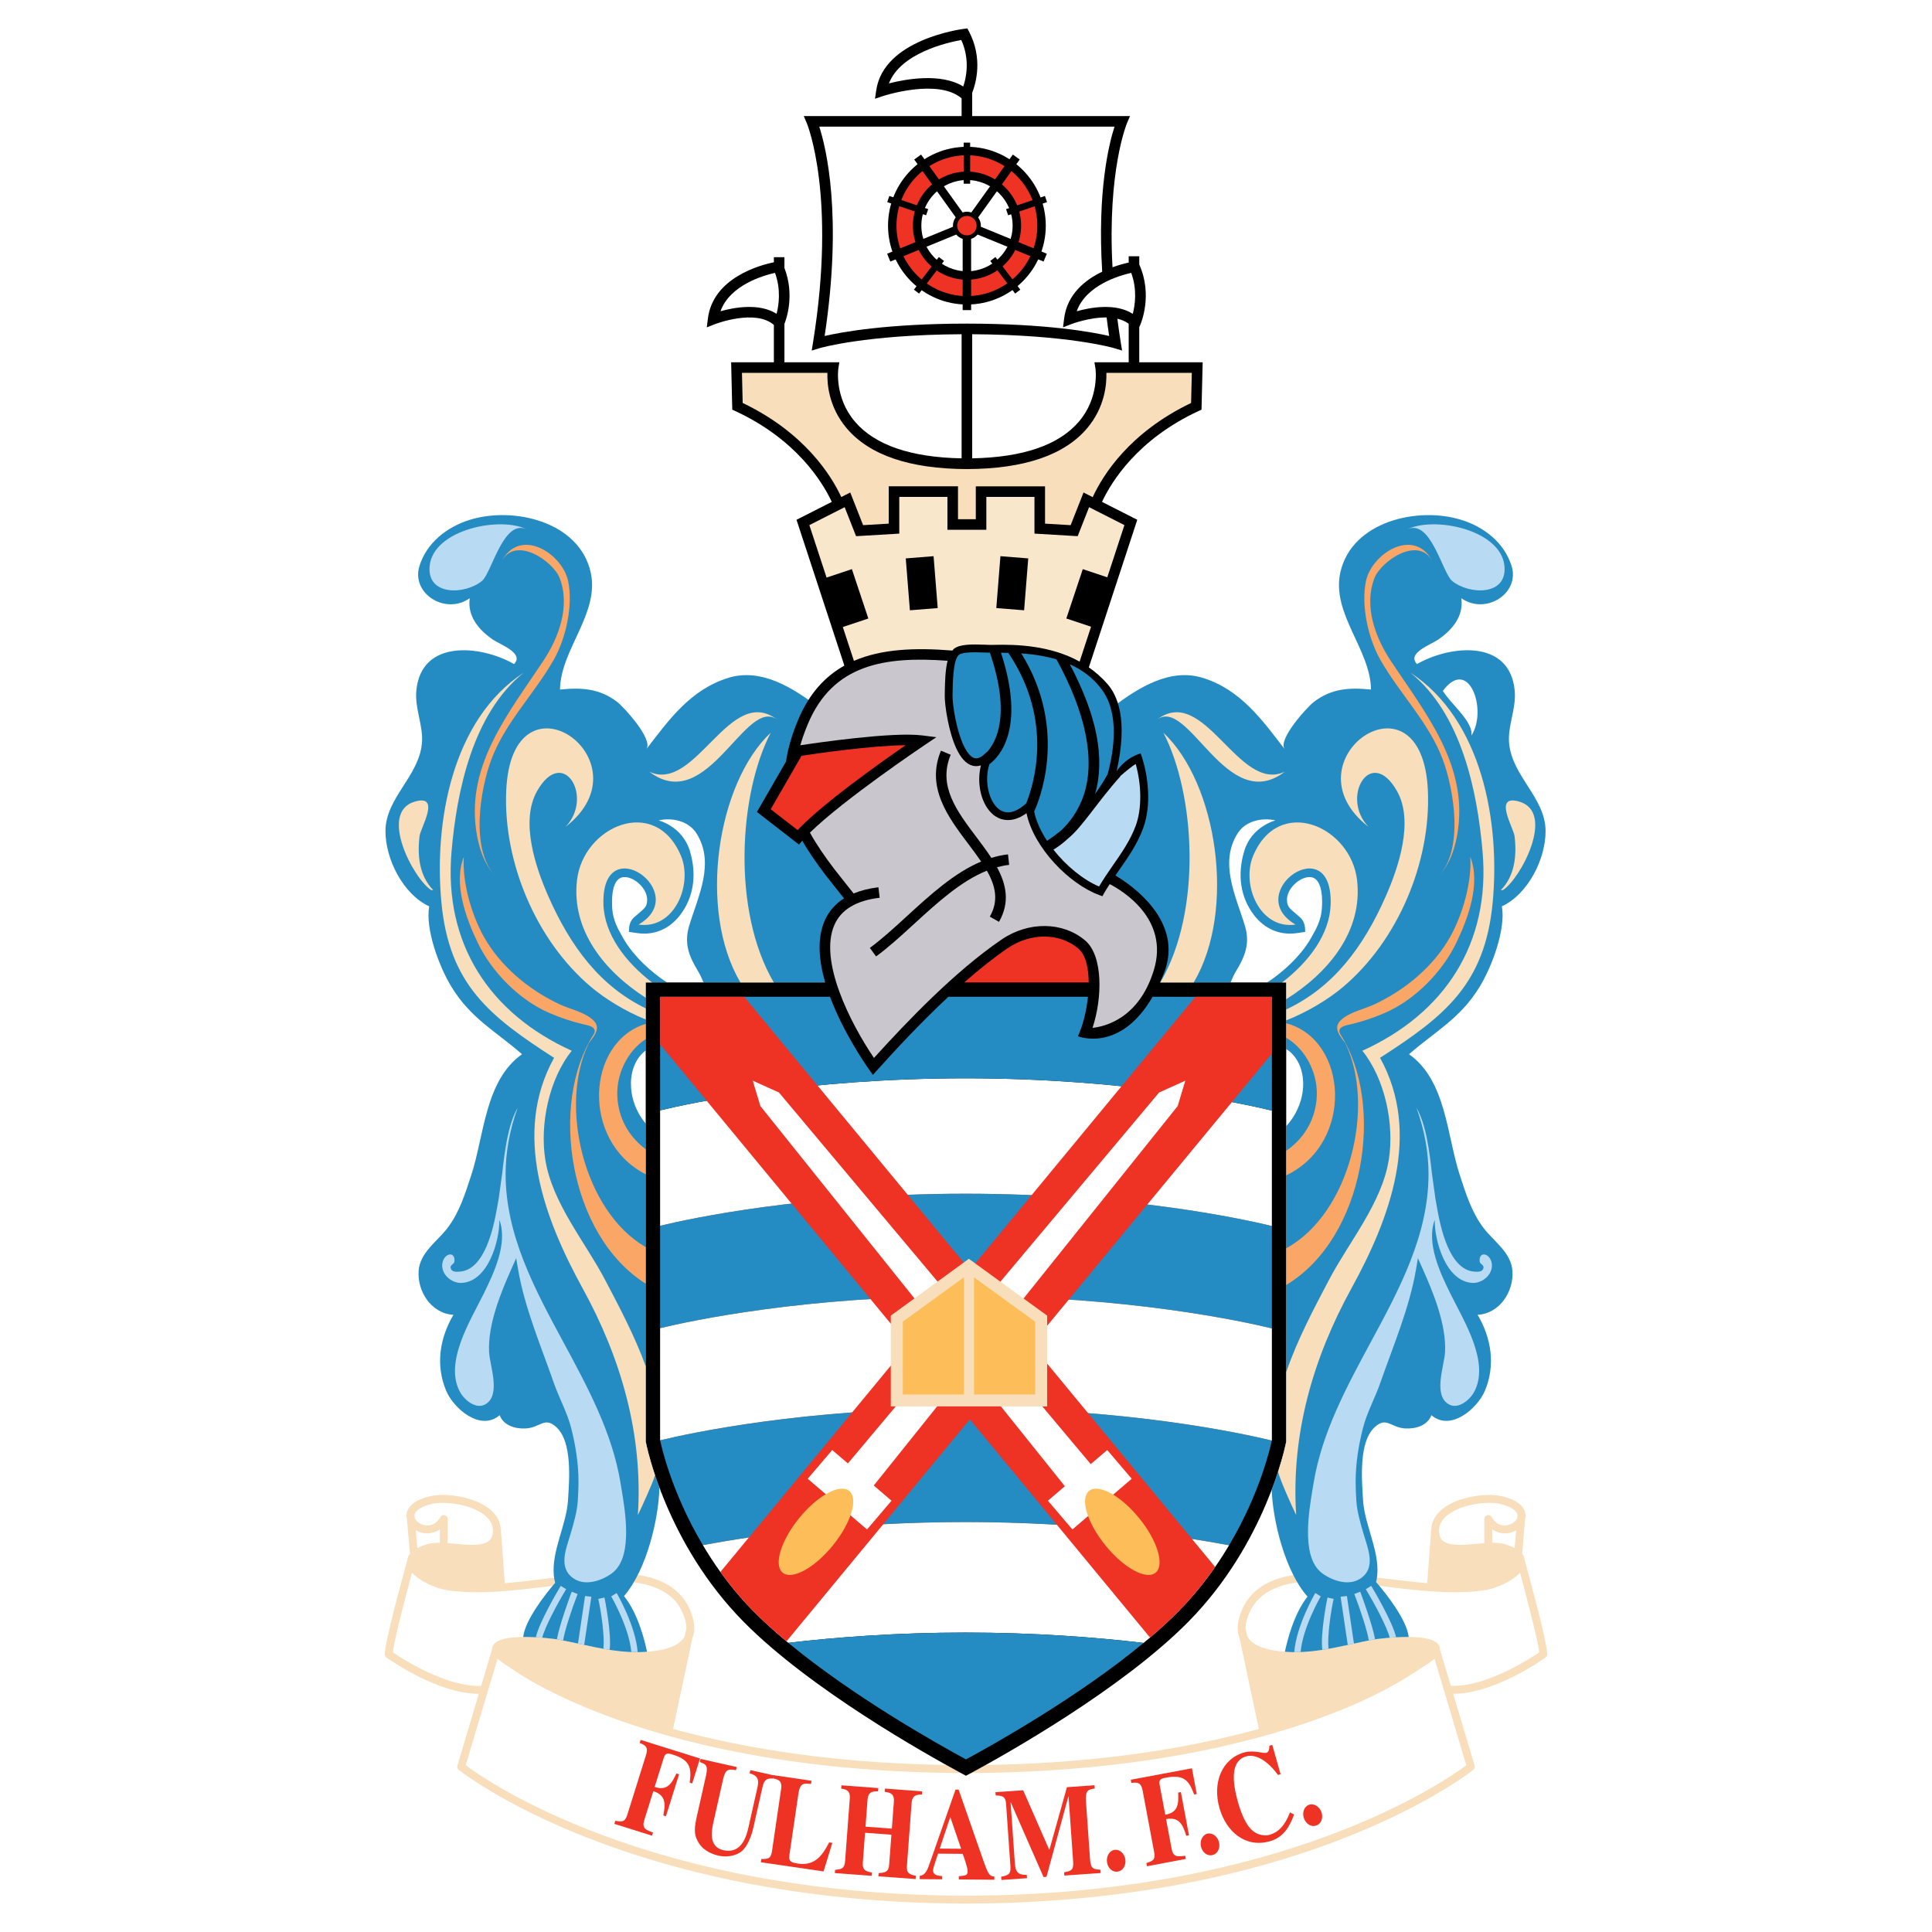 <?xml version="1.0" encoding="utf-8"?>
<!-- Generator: Adobe Illustrator 13.0.0, SVG Export Plug-In . SVG Version: 6.00 Build 14948)  -->
<!DOCTYPE svg PUBLIC "-//W3C//DTD SVG 1.0//EN" "http://www.w3.org/TR/2001/REC-SVG-20010904/DTD/svg10.dtd">
<svg version="1.0" id="Layer_1" xmlns="http://www.w3.org/2000/svg" xmlns:xlink="http://www.w3.org/1999/xlink" x="0px" y="0px"
	 width="192.756px" height="192.756px" viewBox="0 0 192.756 192.756" enable-background="new 0 0 192.756 192.756"
	 xml:space="preserve">
<g>
	<polygon fill-rule="evenodd" clip-rule="evenodd" fill="#FFFFFF" points="0,0 192.756,0 192.756,192.756 0,192.756 0,0 	"/>
	<path fill-rule="evenodd" clip-rule="evenodd" fill="#F8DEBA" d="M154.366,165.047c0-1.221-1.889-8.082-2.251-9.396
		c-0.022-0.225-0.108-0.436-0.252-0.629l0.295-3.463c0.032-0.115,0.05-0.229,0.047-0.344c-0.005-0.52-0.328-1.463-2.378-1.938
		c-1.564-0.365-4.363,0.059-5.881,1.25c-0.735,0.582-1.13,1.309-1.148,2.104h-0.007l-0.395,5.32c-1.359-0.107-2.717-0.27-4.06-0.439
		c-2.189-0.268-4.452-0.545-6.644-0.553c-4.171-0.021-6.717,1.18-7.782,3.662c-0.479,1.123-0.555,2.084-0.228,2.854l1.914,9.025
		c-7.109,1.959-16.75,3.588-29.21,3.611c-12.477-0.023-22.118-1.652-29.231-3.611l1.914-9.025c0.332-0.77,0.251-1.73-0.224-2.854
		c-1.068-2.482-3.609-3.684-7.779-3.662c-2.196,0.008-4.458,0.285-6.651,0.553c-1.338,0.17-2.696,0.332-4.055,0.439l-0.389-5.32
		h-0.008c-0.022-0.795-0.418-1.521-1.15-2.104c-1.526-1.191-4.324-1.615-5.885-1.25c-2.046,0.475-2.367,1.418-2.374,1.938
		c-0.001,0.115,0.016,0.23,0.045,0.346l0.303,3.461c-0.154,0.193-0.236,0.404-0.262,0.633c-0.366,1.316-2.251,8.172-2.251,9.393
		c0,0.127,0.061,0.246,0.165,0.318c0.215,0.156,5.128,3.646,9.218,3.623l-2.134,7.166c-0.048,0.152,0.004,0.314,0.128,0.416
		c0.161,0.133,16.645,13.283,50.622,13.352c32.44-0.062,48.836-11.984,50.598-13.344c0.132-0.1,0.18-0.268,0.137-0.424l-2.141-7.166
		c4.096,0.025,9.011-3.467,9.226-3.623C154.309,165.293,154.366,165.174,154.366,165.047L154.366,165.047z"/>
	<path fill-rule="evenodd" clip-rule="evenodd" fill="#FFFFFF" d="M147.385,154.023c-1.327,0.123-2.82,0.258-3.46-0.324
		c-0.241-0.221-0.357-0.551-0.352-1.012c0.004-0.578,0.296-1.096,0.86-1.539c1.393-1.1,4.02-1.391,5.214-1.109
		c1.057,0.25,1.701,0.666,1.765,1.125h-0.004l-0.026,0.264c-0.106,0.312-0.452,0.613-0.881,0.725
		c-0.324,0.088-1.13,0.182-1.676-0.793c-0.082-0.154-0.264-0.232-0.441-0.188c-0.175,0.047-0.295,0.195-0.295,0.377v2.416
		C147.861,153.982,147.626,154.002,147.385,154.023L147.385,154.023z"/>
	<path fill-rule="evenodd" clip-rule="evenodd" fill="#FFFFFF" d="M148.876,153.926v-1.348c0.59,0.426,1.279,0.482,1.828,0.334
		c0.204-0.053,0.398-0.137,0.568-0.244l-0.154,1.785c-0.307-0.158-0.669-0.303-1.117-0.422
		C149.678,153.945,149.294,153.92,148.876,153.926L148.876,153.926z"/>
	<path fill-rule="evenodd" clip-rule="evenodd" fill="#F8DEBA" d="M124.739,164.664c0.817,0.525,2.021,0.834,3.661,0.934
		c2.322,0.135,4.541-0.346,6.681-0.812c0.71-0.156,1.439-0.314,2.176-0.449c1.72-0.322,5.336-0.338,5.605,0.182l-0.03,0.01
		l0.02,0.055c-0.059,0.133-0.313,0.473-1.312,1.068c-0.02,0.008-0.034,0.021-0.045,0.031c-0.079,0.057-4.812,3.658-15.136,6.607
		L124.739,164.664L124.739,164.664z"/>
	<path fill-rule="evenodd" clip-rule="evenodd" fill="#FFFFFF" d="M42.757,154.031c-0.446,0.119-0.815,0.264-1.12,0.422
		l-0.156-1.785c0.177,0.105,0.368,0.191,0.568,0.244c0.558,0.148,1.24,0.092,1.834-0.334v1.348
		C43.463,153.92,43.081,153.945,42.757,154.031L42.757,154.031z"/>
	<path fill-rule="evenodd" clip-rule="evenodd" fill="#FFFFFF" d="M43.106,150.039c1.2-0.281,3.827,0.01,5.22,1.109
		c0.564,0.443,0.852,0.961,0.856,1.539c0.003,0.461-0.11,0.791-0.354,1.012c-0.628,0.582-2.133,0.447-3.458,0.324
		c-0.237-0.021-0.476-0.041-0.707-0.059v-2.416c0-0.182-0.12-0.33-0.293-0.377c-0.17-0.045-0.353,0.033-0.437,0.188
		c-0.55,0.975-1.355,0.881-1.679,0.793c-0.431-0.111-0.776-0.412-0.881-0.725l-0.022-0.264h-0.002
		C41.407,150.705,42.049,150.289,43.106,150.039L43.106,150.039z"/>
	<path fill-rule="evenodd" clip-rule="evenodd" fill="#FFFFFF" d="M46.465,176.121l3.177-10.639
		c0.322,0.305,0.745,0.582,1.157,0.828c0.414,0.316,14.128,10.527,45.589,10.586c16.584-0.033,28.08-2.9,34.806-5.303
		c5.92-2.105,8.719-3.941,10.754-5.275c0.413-0.246,0.849-0.527,1.173-0.836l3.173,10.637c-1.963,1.477-18.252,12.957-49.905,13.016
		C64.726,189.076,48.432,177.598,46.465,176.121L46.465,176.121z"/>
	<path fill-rule="evenodd" clip-rule="evenodd" fill="#EE3224" d="M63.918,173.59l5.922,1.854l-0.78,2.49l-0.25-0.078
		c0.173-1.359,0.136-2.229-1.661-2.791c-0.564-0.178-0.768-0.186-0.934,0.346l-0.901,2.875c1.288,0.432,1.72-0.4,2.176-1.346
		l0.262,0.082l-1.312,4.189l-0.261-0.082c0.203-1.053,0.319-2.01-0.997-2.422l-0.904,2.887c-0.256,0.82,0.154,0.975,0.873,1.24
		l-0.097,0.311l-3.76-1.178l0.097-0.309c0.619,0.111,0.954,0.176,1.195-0.594l1.878-5.998c0.256-0.818-0.164-0.977-0.643-1.168
		L63.918,173.59L63.918,173.59z"/>
	<path fill-rule="evenodd" clip-rule="evenodd" fill="#EE3224" d="M77.14,177.447c-0.61-0.031-0.887,0.053-1.076,0.889l-0.909,4.043
		c-0.168,0.746-0.571,1.842-1.148,2.309c-0.688,0.564-1.671,0.598-2.312,0.453c-0.471-0.105-1.457-0.408-1.989-1.287
		c-0.35-0.584-0.528-1.09-0.221-2.459l0.952-4.232c0.24-1.062-0.032-1.15-0.613-1.361l0.071-0.316l3.609,0.812l-0.072,0.316
		c-0.713-0.121-1.046-0.182-1.297,0.932l-0.952,4.232c-0.163,0.723-0.557,2.471,0.982,2.816c1.879,0.424,2.337-1.51,2.519-2.322
		l0.87-3.863c0.173-0.773,0.143-1.232-0.765-1.49l0.072-0.316l2.349,0.529L77.14,177.447L77.14,177.447z"/>
	<path fill-rule="evenodd" clip-rule="evenodd" fill="#EE3224" d="M82.169,186.713l-6.259-0.916l0.047-0.322
		c0.62-0.002,0.95,0.008,1.065-0.775l0.912-6.219c0.125-0.85-0.314-0.939-0.797-1.049l0.047-0.322l3.779,0.555l-0.047,0.32
		c-0.763-0.072-1.101-0.107-1.267,1.023l-0.889,6.064c-0.091,0.617,0.133,0.754,0.858,0.861c1.636,0.238,2.398-0.738,3.109-2.119
		l0.314,0.047L82.169,186.713L82.169,186.713z"/>
	<path fill-rule="evenodd" clip-rule="evenodd" fill="#EE3224" d="M91.349,187.475l-3.71-0.275l0.023-0.324
		c0.585-0.035,0.993-0.057,1.051-0.846l0.223-2.98l-2.631-0.195l-0.222,2.979c-0.06,0.791,0.341,0.871,0.914,0.992l-0.024,0.324
		l-3.679-0.275l0.025-0.324c0.584-0.047,0.938-0.086,0.996-0.85l0.469-6.268c0.062-0.842-0.406-0.902-0.86-0.988l0.024-0.324
		l3.679,0.275l-0.025,0.324c-0.483,0.002-0.987-0.01-1.05,0.846l-0.2,2.68l2.63,0.197l0.2-2.682
		c0.064-0.854-0.437-0.918-0.914-0.992l0.024-0.324l3.711,0.277l-0.024,0.324c-0.472,0.004-0.966,0.006-1.029,0.848l-0.467,6.27
		c-0.06,0.775,0.319,0.855,0.891,0.99L91.349,187.475L91.349,187.475z"/>
	<path fill-rule="evenodd" clip-rule="evenodd" fill="#EE3224" d="M93.756,184.434l1.054-3.148l1.081,3.164L93.756,184.434
		L93.756,184.434z M99.207,187.215c-0.525,0.023-0.696-0.42-1.178-1.814l-2.389-6.85l-0.307-0.002l-2.485,7.098
		c-0.335,0.971-0.493,1.412-1.083,1.512l-0.003,0.324l2.222,0.018l0.002-0.326c-0.372-0.027-0.896-0.07-0.893-0.564
		c0.001-0.207,0.181-0.738,0.495-1.672l2.462,0.02c0.15,0.416,0.494,1.381,0.49,1.73c-0.004,0.43-0.2,0.441-0.88,0.5l-0.002,0.324
		l3.547,0.029L99.207,187.215L99.207,187.215z"/>
	<path fill-rule="evenodd" clip-rule="evenodd" fill="#EE3224" d="M109.812,186.871l-3.624,0.254l-0.022-0.324
		c0.649-0.123,0.963-0.184,0.904-1.039l-0.459-6.529l-0.021,0.002l-2.181,8.016l-0.295,0.02l-3.266-7.438l-0.021,0.002l0.422,6.021
		c0.063,0.908,0.283,1.205,1.193,1.207l0.023,0.324l-2.556,0.178l-0.022-0.324c0.845-0.148,0.973-0.354,0.921-1.105l-0.431-6.152
		c-0.048-0.676-0.257-0.842-1.038-0.854l-0.021-0.322l2.763-0.193l2.612,5.961l1.756-6.268l2.751-0.193l0.022,0.324
		c-0.608,0.094-0.955,0.145-0.877,1.26l0.402,5.725c0.071,1.037,0.314,1.059,1.043,1.125L109.812,186.871L109.812,186.871z"/>
	<path fill-rule="evenodd" clip-rule="evenodd" fill="#EE3224" d="M111.214,184.559c0.511-0.066,0.987,0.383,1.063,0.977
		c0.08,0.617-0.273,1.135-0.784,1.199c-0.521,0.066-0.973-0.359-1.05-0.965C110.368,185.189,110.693,184.625,111.214,184.559
		L111.214,184.559z"/>
	<path fill-rule="evenodd" clip-rule="evenodd" fill="#EE3224" d="M112.819,177.566l6.101-1.143l0.48,2.566l-0.259,0.047
		c-0.485-1.283-0.926-2.033-2.776-1.686c-0.581,0.107-0.765,0.195-0.663,0.744l0.555,2.963c1.339-0.225,1.33-1.162,1.29-2.211
		l0.27-0.051l0.807,4.314l-0.269,0.051c-0.314-1.025-0.661-1.924-2.017-1.67l0.557,2.975c0.158,0.842,0.593,0.787,1.354,0.684
		l0.06,0.318l-3.874,0.727l-0.061-0.318c0.601-0.193,0.926-0.293,0.778-1.086l-1.157-6.176c-0.157-0.844-0.604-0.787-1.116-0.73
		L112.819,177.566L112.819,177.566z"/>
	<path fill-rule="evenodd" clip-rule="evenodd" fill="#EE3224" d="M120.477,182.943c0.502-0.111,1.018,0.293,1.148,0.875
		c0.136,0.609-0.169,1.156-0.671,1.268c-0.513,0.115-1.001-0.268-1.135-0.865C119.692,183.652,119.964,183.059,120.477,182.943
		L120.477,182.943z"/>
	<path fill-rule="evenodd" clip-rule="evenodd" fill="#EE3224" d="M129.111,181.045c-0.475,1.256-1.073,2.275-2.421,2.658
		c-2.454,0.695-4.361-0.977-5.024-3.314c-0.72-2.535,0.244-4.914,2.456-5.543c0.947-0.268,1.932,0.115,2.206,0.037
		c0.283-0.08,0.306-0.369,0.321-0.713l0.284-0.08l0.83,2.924l-0.264,0.074c-0.678-0.982-1.977-2.193-3.178-1.852
		c-1.537,0.436-1.405,2.463-0.807,4.574c0.213,0.75,0.616,1.932,1.233,2.621c0.695,0.773,1.581,0.725,1.908,0.633
		c0.821-0.234,1.506-0.832,2.049-2.242L129.111,181.045L129.111,181.045z"/>
	<path fill-rule="evenodd" clip-rule="evenodd" fill="#EE3224" d="M130.596,180.064c0.484-0.17,1.046,0.168,1.244,0.732
		c0.207,0.588-0.03,1.168-0.516,1.338c-0.496,0.174-1.027-0.148-1.229-0.723C129.9,180.861,130.1,180.24,130.596,180.064
		L130.596,180.064z"/>
	<path fill-rule="evenodd" clip-rule="evenodd" fill="#FFFFFF" d="M143.656,164.549c0.001-0.1-0.012-0.197-0.047-0.297
		c-0.586-1.559-6.438-0.699-6.501-0.688c-0.739,0.137-1.482,0.299-2.196,0.455c-2.188,0.473-4.244,0.926-6.467,0.791
		c-2.096-0.121-3.416-0.602-3.925-1.426c-0.031-0.055-0.062-0.113-0.09-0.174l-0.117-0.566l-0.029,0.008
		c-0.048-0.484,0.067-1.061,0.351-1.721c0.925-2.166,3.233-3.207,7.056-3.191c2.139,0.01,4.384,0.291,6.551,0.555
		c3.193,0.391,6.487,0.791,9.664,0.398c1.236-0.158,2.919-0.861,3.741-1.795c0.694,2.561,1.796,6.758,1.923,7.953
		c-0.908,0.621-5.344,3.506-8.822,3.346L143.656,164.549L143.656,164.549z"/>
	<path fill-rule="evenodd" clip-rule="evenodd" fill="#F8DEBA" d="M44.945,157.916c-1.597-0.201-3.479-1.312-3.535-2.09
		c-0.002-0.012,0.002-0.023,0.002-0.033c0.013-0.023,0.02-0.051,0.024-0.074l-0.009-0.002c0.072-0.35,0.616-0.68,1.53-0.93
		c0.55-0.145,1.418-0.064,2.343,0.021c1.531,0.139,3.111,0.273,4.005-0.494l0.273,3.691
		C48.017,158.098,46.46,158.098,44.945,157.916L44.945,157.916z"/>
	<path fill-rule="evenodd" clip-rule="evenodd" fill="#F8DEBA" d="M51.264,165.682c-0.013-0.01-0.028-0.023-0.042-0.031
		c-1.006-0.596-1.253-0.936-1.315-1.068l0.019-0.055l-0.032-0.01c0.275-0.52,3.887-0.504,5.608-0.182
		c0.731,0.135,1.467,0.293,2.178,0.449c2.14,0.467,4.349,0.947,6.678,0.812c1.636-0.1,2.841-0.408,3.659-0.934l-1.62,7.625
		C56.077,169.34,51.347,165.738,51.264,165.682L51.264,165.682z"/>
	<path fill-rule="evenodd" clip-rule="evenodd" fill="#F8DEBA" d="M147.809,157.916c-1.514,0.182-3.067,0.182-4.632,0.09l0.27-3.691
		c0.901,0.768,2.481,0.633,4.011,0.494c0.921-0.086,1.793-0.166,2.345-0.021c0.907,0.248,1.451,0.578,1.53,0.93l-0.01,0.002
		c0.006,0.023,0.014,0.055,0.02,0.074c0,0.012,0.005,0.021,0.003,0.033C151.292,156.604,149.406,157.715,147.809,157.916
		L147.809,157.916z"/>
	<path fill-rule="evenodd" clip-rule="evenodd" fill="#FFFFFF" d="M39.191,164.852c0.126-1.195,1.222-5.393,1.921-7.953
		c0.816,0.934,2.501,1.637,3.736,1.795c3.176,0.393,6.477-0.008,9.664-0.398c2.173-0.264,4.413-0.545,6.557-0.555
		c3.818-0.016,6.125,1.025,7.052,3.191c0.284,0.66,0.398,1.236,0.353,1.721l-0.028-0.008l-0.124,0.566
		c-0.024,0.061-0.052,0.119-0.085,0.174c-0.508,0.824-1.833,1.305-3.922,1.426c-2.22,0.135-4.287-0.318-6.47-0.791
		c-0.713-0.156-1.452-0.318-2.198-0.455c-0.057-0.012-5.907-0.871-6.492,0.688c-0.041,0.1-0.062,0.197-0.06,0.295l-1.083,3.65
		C44.536,168.355,40.097,165.473,39.191,164.852L39.191,164.852z"/>
	<path fill-rule="evenodd" clip-rule="evenodd" fill="#248CC2" d="M154.202,82.867c-0.035-3.282-3.336-5.405-3.638-8.723
		c-0.158-1.716,0.723-3.423,0.56-5.224c-0.471-5.205-6.47-4.546-9.75-2.667c-1.058-1.095,1.4-1.942,2.139-2.456
		c1.337-0.93,2.544-2.292,2.28-4.114c2.441,1.715,5.874-0.479,5.019-3.212c-0.732-2.338-2.743-3.897-5.02-4.605
		c-4.362-1.358-10.908,0.161-12.059,5.215c-0.936,4.12,3.013,7.718,3.052,11.716c-2.128-0.215-3.946-0.121-5.717,1.248
		c-0.649,0.502-3.625,3.747-2.893,4.703c-2.251-2.93-4.401-5.938-8.152-7.11c-3.298-1.031-6.456,0.989-8.974,2.881
		c0,0-13.153,0-14.719,0c-1.565,0-14.718,0-14.718,0c-2.517-1.893-5.674-3.913-8.973-2.881c-3.753,1.172-5.903,4.18-8.153,7.11
		c0.734-0.956-2.242-4.2-2.893-4.703c-1.771-1.369-3.588-1.463-5.718-1.248c0.042-3.998,3.989-7.596,3.054-11.716
		c-1.149-5.055-7.697-6.573-12.061-5.215c-2.276,0.708-4.286,2.268-5.019,4.605c-0.854,2.734,2.578,4.929,5.019,3.213
		c-0.264,1.822,0.944,3.184,2.281,4.114c0.738,0.513,3.196,1.361,2.138,2.456c-3.278-1.878-9.278-2.538-9.75,2.667
		c-0.162,1.802,0.717,3.509,0.561,5.225c-0.303,3.318-3.604,5.441-3.638,8.724c-0.029,2.789,1.737,6.345,4.363,7.555
		c-0.402,2.218,0.948,5.965,2.244,8.072c1.937,3.145,4.388,4.385,7.019,6.684c-3.707,2.604-3.773,8.131-5.07,12.072
		c-0.595,1.811-1.186,3.74-2.399,5.305c-1.037,1.338-2.712,2.406-2.849,4.232c-0.153,2.043,1.261,4.27,3.473,4.387
		c-1.382,2.336-1.792,5.041-0.729,7.572c0.735,1.754,3.397,4.104,5.339,2.447c0.397,1.039,1.568,1.373,2.583,1.322
		c1.47-0.072,1.868-1.199,3.037-0.164c1.673,1.482,1.318,5.35,1.201,7.311c-0.146,2.469-1.662,5.076-1.413,7.543
		c0.025,0.24,0.072,0.477,0.13,0.713c-0.952,1.098-3,3.697-3.189,5.402c1.676-0.016,3.414,0.238,3.444,0.244
		c0.746,0.137,1.485,0.299,2.198,0.455c2.183,0.473,4.25,0.926,6.47,0.791c0.084-0.004,0.16-0.014,0.242-0.02
		c-0.201-0.98-0.879-3.811-2.295-5.551c2.287-2.641,3.473-7.812,3.53-10.826c-0.955-2.559-1.312-4.322-1.345-4.49l-0.021-0.109
		v-31.713c-2.029-2.445-1.903-5.873,0-7.297v-6.789h2.135c-0.227-0.137-0.452-0.287-0.672-0.449
		c-1.556-1.15-2.993-2.583-3.901-4.309c-0.887-1.505-0.902-2.391-0.921-3.061c-0.003-0.084-0.003-0.166-0.003-0.246
		c0-1.415,0.375-2.293,1.04-2.425c0.812-0.161,1.975,0.639,2.347,1.615c0.081,0.216,0.118,0.419,0.118,0.609
		c0,0.811-0.32,0.9-1.292,1.757c-0.478,0.42-0.528,0.975-0.525,1.469c0.454,0.065,0.838,0.12,0.838,0.12
		c1.668,0.24,3.178-0.392,4.252-1.781c1.346-1.736,1.723-4.001,0.982-6.438c-0.744-2.438-3.108-3.025-3.108-3.025
		c1.289-0.303,2.961,0.018,3.769,1.285c1.879,2.956,0.169,6.279-0.722,9.228c-0.527,1.746-0.028,3.036,0.891,4.537
		c0.206,0.336,0.375,0.721,0.537,1.115h52.588c0.163-0.395,0.331-0.779,0.537-1.115c0.92-1.501,1.418-2.792,0.893-4.537
		c-0.893-2.948-2.602-6.271-0.722-9.228c0.805-1.267,2.479-1.587,3.769-1.285c0,0-2.366,0.587-3.106,3.025
		c-0.741,2.437-0.367,4.702,0.979,6.438c1.074,1.389,2.585,2.021,4.256,1.781c0,0,0.383-0.055,0.837-0.12
		c0.003-0.494-0.049-1.048-0.526-1.469c-0.972-0.856-1.291-0.946-1.291-1.757c0-0.19,0.035-0.393,0.12-0.609
		c0.369-0.977,1.532-1.776,2.346-1.615c0.665,0.132,1.04,1.011,1.04,2.425c0,0.081-0.001,0.163-0.005,0.246
		c-0.02,0.669-0.033,1.556-0.921,3.061c-0.907,1.727-2.347,3.159-3.902,4.309c-0.221,0.162-0.444,0.312-0.672,0.449h1.922v6.648
		c2.171,1.365,2.329,5.145,0,7.684v31.467l-0.021,0.109c-0.033,0.174-0.412,2.037-1.432,4.717c0.112,3.064,1.314,8.094,3.574,10.652
		c-1.387,1.744-2.056,4.527-2.255,5.498c0.08,0.006,0.157,0.016,0.241,0.02c2.222,0.135,4.286-0.318,6.471-0.791
		c0.713-0.156,1.452-0.318,2.198-0.455c0.03-0.006,1.769-0.26,3.443-0.244c-0.192-1.732-2.309-4.395-3.238-5.461
		c-0.009-0.002-0.014,0-0.022-0.002c0.052-0.215,0.094-0.432,0.115-0.652c0.25-2.467-1.266-5.074-1.413-7.543
		c-0.116-1.961-0.471-5.828,1.2-7.311c1.169-1.035,1.567,0.092,3.038,0.164c1.015,0.051,2.187-0.283,2.584-1.322
		c1.941,1.656,4.604-0.695,5.34-2.445c1.062-2.533,0.651-5.238-0.731-7.574c2.214-0.117,3.627-2.344,3.474-4.387
		c-0.137-1.826-1.812-2.895-2.848-4.232c-1.213-1.564-1.806-3.494-2.399-5.305c-1.298-3.941-1.363-9.469-5.07-12.072
		c2.63-2.299,5.083-3.539,7.018-6.684c1.297-2.106,2.648-5.854,2.245-8.072C152.465,89.212,154.232,85.656,154.202,82.867
		L154.202,82.867z"/>
	<path fill-rule="evenodd" clip-rule="evenodd" d="M115.733,98.016c0.134-0.293,0.265-0.596,0.393-0.92
		c2.044-5.166-3.222-8.787-4.838-9.748c0.126-0.185,0.253-0.373,0.38-0.555c0.898-1.288,1.827-2.62,2.392-4.184
		c0.841-2.322,0.484-5.169-0.129-7.06l-0.128-0.392l-0.384,0.148c-0.742,0.287-1.52,0.896-2.017,1.644
		c1.179-5.22,0.053-7.605-0.919-8.715c-0.571-0.652-1.195-1.193-1.85-1.649l4.691-14.295l0.142-0.43l-0.402-0.205l-3.118-1.583
		c0.943-2.013,3.549-6.242,9.631-9.062l0.297-0.138l0.009-0.328l0.094-3.858l0.013-0.54h-0.54h-5.786v-3.514l0.102-0.228
		c0.052-0.118,1.271-2.932-0.094-5.998l-0.008-0.016v-0.825h-1.054v0.632c-0.388,0.084-0.957,0.23-1.615,0.47
		c-0.524-9.577,1.41-14.298,1.434-14.355l0.311-0.732c0-0.001-0.796-0.001-0.796-0.001H96.996V9.263
		c0.378-0.973,1.076-3.448-0.311-6.103l-0.17-0.326l-0.363,0.047c-0.326,0.042-7.99,1.079-8.729,6.122l-0.125,0.848L88.11,9.58
		c0.055-0.018,5.481-1.791,7.83,0.233v1.766h-14.95h-0.799l0.314,0.735c0.03,0.069,2.965,7.225,0.614,21.828l-0.134,0.834
		l0.809-0.246c0.044-0.013,4.521-1.329,14.146-1.385v12.384c-5.058-0.094-8.65-1.319-10.648-3.667
		c-2.075-2.436-1.653-5.277-1.649-5.306l0.096-0.61c0-0.001-0.616-0.001-0.616-0.001h-4.86v-3.833c0.196-0.487,1.04-2.895,0-5.572
		v-1.082h-1.054v0.507c-1.363,0.28-6.071,1.536-6.582,5.615l-0.111,0.88l0.826-0.324c0.042-0.016,4.029-1.539,5.867,0.085v3.723
		h-3.723h-0.539l0.012,0.54l0.091,3.859l0.008,0.328l0.298,0.138c6.085,2.821,8.687,7.05,9.631,9.063l-3.116,1.583l-0.403,0.205
		l0.141,0.43l4.634,14.118c-1.935,1.084-3.508,2.789-4.604,5.392c-0.645,1.53-1.031,2.907-1.221,4.186l-2.668,4.622l-0.23,0.398
		l0.362,0.282l3.433,2.666l0.396,0.307l0.327-0.379c0.001-0.001,0.002-0.002,0.004-0.004c0.649,1.138,1.447,2.265,2.334,3.44
		c0.414,0.548,1.223,1.53,1.833,2.312c-0.866,0.549-1.51,1.282-1.918,2.201c-0.796,1.793-0.594,4.011,0.039,6.186H64.424v45.799
		l0.021,0.109c0.08,0.408,2.04,10.07,9.736,17.871c6.647,6.734,18.185,13.205,21.563,15.029l0.631,0.342l0.632-0.342
		c3.378-1.824,14.915-8.295,21.562-15.029c7.697-7.801,9.656-17.463,9.736-17.871l0.021-0.109V98.016H115.733L115.733,98.016z
		 M96.996,33.345c9.625,0.056,14.101,1.372,14.146,1.385l0.808,0.245l-0.135-0.833c-0.129-0.807-0.237-1.584-0.337-2.346
		c0.416,0.098,0.803,0.258,1.132,0.506v3.843h-2.798h-0.621l0.101,0.612c0.005,0.027,0.427,2.868-1.648,5.305
		c-1.999,2.346-5.589,3.571-10.647,3.666V33.345L96.996,33.345z"/>
	<path fill-rule="evenodd" clip-rule="evenodd" fill="#248CC2" d="M46.161,72.977v0.404c-1.635-2.528,0.264-7.951,2.853-4.447
		C48.157,70.287,46.46,71.564,46.161,72.977L46.161,72.977z M51.072,60.07c0-0.802,0.65-1.452,1.455-1.452
		c0.803,0,1.455,0.65,1.455,1.452s-0.651,1.452-1.455,1.452C51.722,61.522,51.072,60.872,51.072,60.07L51.072,60.07z M59.09,82.727
		c-0.871,0.812-1.756,1.958-2.139,3.101c-0.76,2.259,0.03,5.453,0.837,7.584c-2.679-2.994-5.648-10.191-3.455-14.064
		c0.598-1.055,1.152-1.406,1.474-1.382c2.158,0.161-0.57,6.215-1.014,7.044c0.959-1.786,5.25-5.512,7.369-3.57
		C61.52,80.852,59.515,82.333,59.09,82.727L59.09,82.727z M135.175,93.414c0.809-2.132,1.6-5.327,0.839-7.586
		c-0.384-1.143-1.267-2.289-2.139-3.101c-0.423-0.395-2.43-1.875-3.07-1.287c2.117-1.941,6.407,1.784,7.368,3.57
		c-0.445-0.829-3.173-6.883-1.013-7.044c0.319-0.023,0.873,0.327,1.474,1.382C140.825,83.221,137.857,90.418,135.175,93.414
		L135.175,93.414z M140.44,61.522c-0.803,0-1.456-0.65-1.456-1.452c0-0.801,0.653-1.452,1.456-1.452c0.804,0,1.454,0.65,1.454,1.452
		C141.895,60.872,141.244,61.522,140.44,61.522L140.44,61.522z"/>
	<path fill-rule="evenodd" clip-rule="evenodd" fill="#B9DAF3" d="M142.865,117.078c0,0,0.342,2.488,0.341,2.482l0.175,0.982
		c0.331,1.855,1.196,6.16,3.719,6.328c0.311,0.02,0.777,0.066,0.898-0.33c0.106-0.344-0.344-0.402-0.372-0.68
		c-0.102-1.061,1.016-0.848,1.2,0.145c0.202,1.094-0.904,2.051-1.935,1.992c-2.638-0.154-3.775-4.203-3.748-6.285
		c-0.868,2.332,0.555,5.314,1.574,7.379c1.296,2.631,3.997,6.879,2.331,9.83c-0.445,0.785-1.563,1.697-2.473,1.205
		c-1.64-0.887-0.473-3.871-0.402-5.229c0.137-2.727-1.155-5.898-2.245-8.332l-0.461-1.037l-0.191,1.119
		c-0.652,3.84-2.276,7.631-3.567,11.334c-0.532,1.529-1.336,2.951-1.732,4.516c-0.438,1.734-0.723,3.521-0.723,5.312
		c0,0.752,0.036,1.41,0.065,1.871c0.067,1.115,0.4,2.252,0.724,3.354c0.436,1.49,1.286,3.406-0.329,4.469
		c-1.142,0.748-2.722,0.232-3.756-0.506c-1.262-0.902-1.459-2.734-1.459-4.156c0-1.549,0.274-3.184,0.478-4.4l0.082-0.486
		c0.819-5.01,3.297-9.594,5.692-14.029c2.852-5.279,5.772-10.686,5.772-16.781c0-2.117-0.374-4.322-1.205-6.631
		C142.308,112.248,142.609,114.865,142.865,117.078L142.865,117.078z M50.103,117.078c0,0-0.345,2.488-0.344,2.482l-0.175,0.982
		c-0.33,1.855-1.196,6.162-3.719,6.328c-0.31,0.02-0.777,0.066-0.898-0.33c-0.104-0.344,0.345-0.402,0.371-0.68
		c0.104-1.061-1.014-0.848-1.197,0.145c-0.203,1.094,0.903,2.051,1.935,1.992c2.635-0.154,3.774-4.203,3.746-6.285
		c0.869,2.332-0.555,5.314-1.571,7.379c-1.296,2.631-4,6.879-2.331,9.83c0.445,0.785,1.561,1.697,2.472,1.205
		c1.639-0.887,0.471-3.871,0.404-5.229c-0.138-2.727,1.153-5.898,2.242-8.332l0.462-1.037l0.189,1.119
		c0.653,3.84,2.28,7.633,3.569,11.336c0.534,1.527,1.338,2.949,1.734,4.514c0.438,1.734,0.723,3.521,0.723,5.312
		c0,0.752-0.038,1.41-0.066,1.871c-0.065,1.115-0.399,2.252-0.723,3.354c-0.437,1.488-1.286,3.406,0.329,4.467
		c1.142,0.75,2.722,0.234,3.755-0.504c1.261-0.902,1.458-2.734,1.458-4.156c0-1.549-0.274-3.184-0.478-4.4l-0.08-0.486
		c-0.82-5.01-3.297-9.596-5.692-14.029c-2.853-5.279-5.773-10.686-5.773-16.781c0-2.117,0.373-4.322,1.205-6.631
		C50.658,112.248,50.356,114.865,50.103,117.078L50.103,117.078z"/>
	<path fill-rule="evenodd" clip-rule="evenodd" fill="#F8DEBA" d="M115.396,71.827c4.753-3.703,8.141,7.339,12.786,5.168
		C122.362,81.439,118.565,69.357,115.396,71.827L115.396,71.827z"/>
	<path fill-rule="evenodd" clip-rule="evenodd" fill="#F8DEBA" d="M77.57,71.827c-4.753-3.703-8.139,7.339-12.787,5.168
		C70.604,81.439,74.401,69.357,77.57,71.827L77.57,71.827z"/>
	<path fill-rule="evenodd" clip-rule="evenodd" fill="#B9DAF3" d="M150.101,56.48c0.278,3.015-3.559,2.851-5.221,1.483
		c-0.991-0.817-2.168-6.41-4.581-5.093C142.917,51.441,149.758,52.796,150.101,56.48L150.101,56.48z"/>
	<path fill-rule="evenodd" clip-rule="evenodd" fill="#B9DAF3" d="M42.866,56.48c-0.278,3.015,3.558,2.851,5.219,1.483
		c0.992-0.818,2.169-6.41,4.581-5.093C50.048,51.441,43.209,52.796,42.866,56.48L42.866,56.48z"/>
	<path fill-rule="evenodd" clip-rule="evenodd" fill="#F9A666" d="M138.776,65.961c3.432,5.169,7.573,10.221,6.699,16.762
		c-0.22,1.647-0.75,3.451-1.948,4.682c2.524-2.595,1.558-8.625,0.39-11.699c-1.393-3.66-4.289-6.515-6.201-9.881
		c-1.212-2.134-1.934-5.4-1.441-7.824c0.573-2.804,4.891-5.52,6.691-1.912c-1.372-2.75-5.188-0.104-5.839,1.592
		C136.052,60.494,137.221,63.617,138.776,65.961L138.776,65.961z"/>
	<path fill-rule="evenodd" clip-rule="evenodd" fill="#F9A666" d="M54.19,65.961c-3.432,5.169-7.573,10.221-6.7,16.762
		c0.22,1.647,0.751,3.451,1.946,4.682c-2.521-2.595-1.555-8.625-0.388-11.699c1.392-3.66,4.291-6.515,6.202-9.881
		c1.213-2.134,1.936-5.4,1.44-7.824c-0.572-2.804-4.89-5.52-6.688-1.912c1.369-2.75,5.188-0.104,5.838,1.592
		C56.917,60.494,55.746,63.617,54.19,65.961L54.19,65.961z"/>
	<path fill-rule="evenodd" clip-rule="evenodd" fill="#FFFFFF" d="M146.807,72.977c-0.3-1.413-1.996-2.69-2.855-4.043
		c2.591-3.504,4.487,1.918,2.855,4.447V72.977L146.807,72.977z"/>
	<path fill-rule="evenodd" clip-rule="evenodd" fill="#F8DEBA" d="M149.735,88.809c1.394-1.415,1.611-3.444,1.37-5.4
		c-0.099-0.808-2.168-4.196,0.459-3.438c3.686,1.062,0.117,7.757-1.626,8.838H149.735L149.735,88.809z"/>
	<path fill-rule="evenodd" clip-rule="evenodd" fill="#F8DEBA" d="M43.229,88.809c-1.392-1.415-1.607-3.444-1.369-5.399
		c0.098-0.809,2.168-4.197-0.46-3.439c-3.685,1.062-0.117,7.756,1.628,8.838H43.229L43.229,88.809z"/>
	<path fill-rule="evenodd" clip-rule="evenodd" fill="#248CC2" d="M126.895,132.535c0-3.133,0-6.66,0-10.215
		c-2.914-0.709-14.369-3.217-30.568-3.223c-16.014,0.006-27.395,2.459-30.468,3.199c0,3.553,0,7.08,0,10.215
		c3.073-0.74,14.454-3.191,30.468-3.199C112.525,129.32,123.98,131.828,126.895,132.535L126.895,132.535z"/>
	<path fill-rule="evenodd" clip-rule="evenodd" fill="#248CC2" d="M122.626,154.172c3.12-5.242,4.14-9.869,4.257-10.449
		c-2.93-0.711-14.376-3.213-30.556-3.221c-16.005,0.008-27.381,2.455-30.462,3.197c0.1,0.496,1.11,5.162,4.257,10.455
		c5.328-0.994,14.535-2.297,26.205-2.301C108.063,151.857,117.311,153.178,122.626,154.172L122.626,154.172z"/>
	<path fill-rule="evenodd" clip-rule="evenodd" fill="#FFFFFF" d="M114.096,163.914c0.215-0.178,0.433-0.355,0.644-0.533
		c1.001-0.854,1.951-1.721,2.812-2.594c1.424-1.443,2.64-2.951,3.682-4.447c0.507-0.729,0.968-1.453,1.394-2.168
		c-5.315-0.994-14.562-2.314-26.299-2.318c-11.669,0.004-20.876,1.307-26.205,2.301c0.524,0.883,1.102,1.781,1.751,2.682
		c0.962,1.334,2.063,2.668,3.33,3.953c0.987,1,2.096,1.992,3.264,2.969c0.058,0.049,0.12,0.098,0.179,0.146
		c4.862-0.57,10.846-1.02,17.681-1.023C103.202,162.885,109.219,163.34,114.096,163.914L114.096,163.914z"/>
	<path fill-rule="evenodd" clip-rule="evenodd" fill="#248CC2" d="M114.096,163.914c-4.877-0.574-10.894-1.029-17.769-1.033
		c-6.835,0.004-12.819,0.453-17.681,1.023c6.464,5.361,14.884,10.092,17.73,11.631C99.222,173.996,107.634,169.271,114.096,163.914
		L114.096,163.914z"/>
	<path fill-rule="evenodd" clip-rule="evenodd" fill="#FFFFFF" d="M126.883,143.723c0.004-0.014,0.009-0.041,0.012-0.049
		c0-0.072,0-4.801,0-11.139c-2.914-0.707-14.369-3.215-30.568-3.223c-16.014,0.008-27.395,2.459-30.468,3.199
		c0,6.35,0,11.088,0,11.162c0.001,0.004,0.003,0.02,0.006,0.025c3.081-0.742,14.457-3.189,30.462-3.197
		C112.507,140.51,123.953,143.012,126.883,143.723L126.883,143.723z"/>
	<path fill-rule="evenodd" clip-rule="evenodd" fill="#FFFFFF" d="M126.895,122.32c0-3.979,0-7.986,0-11.516
		c-2.914-0.709-14.369-3.215-30.568-3.223c-16.014,0.008-27.395,2.459-30.468,3.199c0,3.525,0,7.535,0,11.516
		c3.073-0.74,14.454-3.193,30.468-3.199C112.525,119.104,123.98,121.611,126.895,122.32L126.895,122.32z"/>
	<path fill-rule="evenodd" clip-rule="evenodd" fill="#F8DEBA" d="M77.199,98.016c-4.204-7.18-3.469-18.826-0.301-24.917
		c-5.346,5.014-7.308,17.688-3.029,24.917H77.199L77.199,98.016z"/>
	<path fill-rule="evenodd" clip-rule="evenodd" fill="#F8DEBA" d="M115.767,98.016h3.331c4.278-7.229,2.317-19.903-3.03-24.917
		C119.235,79.19,119.971,90.835,115.767,98.016L115.767,98.016z"/>
	<path fill-rule="evenodd" clip-rule="evenodd" fill="#F8DEBA" d="M135.399,87.837c-0.608-5.409-7.812-8.54-10.369-2.459
		c-1.208,2.868,0.643,7.383,4.229,6.868c-5.417-3.16,3.722-9.66,3.501-2.023c-0.087,2.992-2.187,5.754-4.841,7.794h0.409v1.672
		C132.538,97.052,135.972,92.92,135.399,87.837L135.399,87.837z"/>
	<path fill-rule="evenodd" clip-rule="evenodd" fill="#F8DEBA" d="M142.463,78.931c-0.535-12.806-14.441-3.053-5.925,3.565
		c-2.851-2.957,0.238-8.165,2.841-3.57c1.7,3.001,0.166,7.573-1.116,10.487c-2.236,5.077-5.236,9.094-9.935,11.297v1.09
		c2.137-0.838,4.226-2.117,5.645-3.312C139.487,93.848,142.755,86.01,142.463,78.931L142.463,78.931z"/>
	<path fill-rule="evenodd" clip-rule="evenodd" fill="#F9A666" d="M128.328,102.09v1.449c1.943,1.133,3.293,3.654,3.019,6.244
		c-0.235,2.201-1.389,3.9-3.019,5.031v2.449C135.145,114.002,134.492,103.723,128.328,102.09L128.328,102.09z"/>
	<path fill-rule="evenodd" clip-rule="evenodd" fill="#F9A666" d="M146.69,85.483c0.168,2.499-0.756,5.755-1.994,7.966
		c-1.653,2.952-4.469,5.295-7.54,6.74c-0.993,0.469-2.244,0.717-3.132,1.385c-1.073,0.807-0.57,1.504,0.197,2.508
		c3.036,6.221,0.476,16.988-5.894,20.457v3.664c7.86-4.715,9.903-18.029,5.4-25.012l-0.008-0.014
		c-0.411-0.764,0.665-0.891,1.163-1.01c1.149-0.283,2.191-0.635,3.293-1.111c2.975-1.291,5.711-4.059,7.115-6.981
		C146.466,91.641,147.753,88.165,146.69,85.483L146.69,85.483z"/>
	<path fill-rule="evenodd" clip-rule="evenodd" fill="#F8DEBA" d="M140.706,67.104c5.103,4.094,6.688,11.819,7.212,17.873
		c0.793,9.149-3.766,16.125-11.995,19.857c2.267,2.818,3.202,7.342,2.64,10.863c-0.695,4.344-3.96,8.18-5.964,11.988
		c-1.496,2.85-3.168,5.977-4.271,9.211v6.918l-0.021,0.109c-0.025,0.131-0.248,1.229-0.794,2.912
		c0.214,0.861,1.394,3.477,1.807,4.324c-0.524-8.07,1.693-15.672,5.511-22.615c3.801-6.908,7.043-15.447,2.857-23.006
		c6.429-4.143,10.468-7.301,11.24-15.521C149.673,82.083,147.895,71.803,140.706,67.104L140.706,67.104z"/>
	<path fill-rule="evenodd" clip-rule="evenodd" fill="#F8DEBA" d="M65.353,147.18c-0.63-1.879-0.88-3.117-0.907-3.256l-0.021-0.109
		v-7.506c-1.099-3.023-2.652-5.945-4.058-8.623c-2.001-3.809-5.267-7.645-5.962-11.988c-0.564-3.521,0.375-8.045,2.639-10.863
		c-8.23-3.732-12.786-10.709-11.995-19.857c0.524-6.054,2.11-13.779,7.21-17.873c-7.186,4.699-8.965,14.98-8.221,22.915
		c0.773,8.22,4.812,11.378,11.242,15.521c-4.187,7.559-0.944,16.098,2.855,23.006c3.818,6.943,6.031,14.545,5.505,22.615
		C63.998,150.426,65.146,147.926,65.353,147.18L65.353,147.18z"/>
	<path fill-rule="evenodd" clip-rule="evenodd" fill="#F9A666" d="M64.424,124.426c-6.214-3.59-8.684-14.191-5.681-20.344
		c0.769-1.004,1.271-1.701,0.197-2.508c-0.889-0.668-2.139-0.916-3.131-1.385c-3.071-1.445-5.886-3.789-7.541-6.74
		c-1.237-2.211-2.163-5.467-1.992-7.967c-1.065,2.683,0.223,6.159,1.396,8.593c1.406,2.922,4.14,5.69,7.116,6.981
		c1.101,0.477,2.144,0.828,3.294,1.111c0.497,0.119,1.573,0.246,1.163,1.01l-0.008,0.014c-4.463,6.92-2.498,20.059,5.186,24.883
		V124.426L64.424,124.426z"/>
	<path fill-rule="evenodd" clip-rule="evenodd" fill="#F9A666" d="M64.424,114.658c-1.516-1.131-2.581-2.771-2.805-4.875
		c-0.264-2.494,0.977-4.924,2.805-6.111v-1.518c-5.9,1.791-6.512,11.674,0,15.006V114.658L64.424,114.658z"/>
	<path fill-rule="evenodd" clip-rule="evenodd" fill="#F8DEBA" d="M64.424,98.016h0.623c-2.654-2.04-4.754-4.802-4.842-7.794
		c-0.221-7.636,8.918-1.137,3.502,2.023c3.585,0.515,5.437-4,4.229-6.869c-2.56-6.08-9.762-2.949-10.371,2.46
		c-0.562,4.998,2.747,9.071,6.858,11.712V98.016L64.424,98.016z"/>
	<path fill-rule="evenodd" clip-rule="evenodd" fill="#F8DEBA" d="M64.424,100.605c-4.574-2.225-7.519-6.192-9.72-11.192
		c-1.283-2.914-2.817-7.486-1.118-10.487c2.603-4.595,5.692,0.613,2.839,3.57c8.52-6.618-5.389-16.371-5.921-3.565
		c-0.294,7.079,2.972,14.917,8.489,19.557c1.373,1.154,3.37,2.393,5.431,3.23V100.605L64.424,100.605z"/>
	<path fill-rule="evenodd" clip-rule="evenodd" fill="#FFFFFF" d="M77.321,27.224c-1.161,0.258-4.508,1.222-5.435,3.829
		c1.351-0.38,3.868-0.844,5.593,0.257C77.702,30.458,77.933,28.892,77.321,27.224L77.321,27.224z"/>
	<path fill-rule="evenodd" clip-rule="evenodd" fill="#FFFFFF" d="M112.861,27.224c-1.16,0.258-4.509,1.222-5.436,3.83
		c1.351-0.38,3.867-0.845,5.592,0.257C113.24,30.458,113.474,28.892,112.861,27.224L112.861,27.224z"/>
	<path fill-rule="evenodd" clip-rule="evenodd" fill="#FFFFFF" d="M95.909,3.989c-1.36,0.243-6.051,1.294-7.218,4.33
		c1.655-0.423,5.171-1.072,7.415,0.31C96.408,7.74,96.786,5.944,95.909,3.989L95.909,3.989z"/>
	<path fill-rule="evenodd" clip-rule="evenodd" fill="#F8DEBA" d="M118.836,40.204c-6.138,2.945-8.794,7.178-9.818,9.397
		l-0.397-0.202l-0.517-0.262l-0.211,0.539l-1.073,2.72l-2.556-0.153v-3.195v-0.527h-0.527h-5.855h-0.526v0.527v2.755H95.58v-2.756
		v-0.527h-0.527h-5.857h-0.527v0.527v3.196l-2.556,0.153l-1.07-2.72l-0.212-0.54l-0.518,0.263l-0.377,0.192
		c-1.001-2.15-3.653-6.422-9.838-9.388l-0.071-3.004h8.524c-0.036,1.083,0.13,3.412,1.924,5.53
		c2.276,2.687,6.311,4.056,11.992,4.071c5.684-0.016,9.718-1.384,11.994-4.071c1.793-2.118,1.96-4.447,1.923-5.53h8.525
		L118.836,40.204L118.836,40.204z"/>
	<path fill-rule="evenodd" clip-rule="evenodd" fill="#FFFFFF" d="M106.883,32.337l-0.825,0.323l0.11-0.878
		c0.303-2.438,2.105-3.861,3.8-4.677c-0.502-8.024,0.675-12.767,1.228-14.471H96.468h-14.73c0.688,2.118,2.344,8.916,0.537,20.887
		c1.703-0.394,6.242-1.228,14.193-1.234c7.95,0.006,12.488,0.84,14.193,1.234c-0.096-0.633-0.177-1.243-0.254-1.847
		C108.682,31.651,106.91,32.326,106.883,32.337L106.883,32.337z"/>
	<polygon fill-rule="evenodd" clip-rule="evenodd" points="110.403,88.054 110.402,88.053 110.403,88.054 	"/>
	<path fill-rule="evenodd" clip-rule="evenodd" fill="#EE3224" d="M90.359,74.35c-3.414,0.022-9.134,0.863-10.389,1.054
		l-3.077,5.333l2.684,2.084C82.041,80.198,87.765,76.139,90.359,74.35L90.359,74.35z"/>
	<path fill-rule="evenodd" clip-rule="evenodd" fill="#CAC6CD" d="M110.717,88.208c-0.196,0.303-0.394,0.607-0.568,0.918
		l-0.163,0.29l-0.312-0.114c-2.991-1.098-6.539-4.712-7.259-8.169c-1.642,1.193-2.823,0.546-3.285,0.177
		c-1.237-0.993-1.719-3.135-1.263-4.949c-0.291,0.093-0.577,0.106-0.859,0.026c-1.341-0.378-2.067-2.639-2.439-4.468
		c-0.227-1.114-0.32-2.073-0.312-2.53l0.005-0.298c0.015-1.107,0.055-2.282,0.28-3.166c-6.321-0.469-11.444,0.378-13.931,6.284
		c-0.318,0.754-0.568,1.466-0.765,2.148c1.603-0.245,9.199-1.361,12.179-0.983l1.396,0.177l-1.169,0.783
		c-0.087,0.059-8.041,5.401-11.444,8.737c0.643,1.177,1.46,2.354,2.41,3.611c0.442,0.584,1.324,1.653,1.947,2.461
		c0.716-0.298,1.537-0.509,2.474-0.62l0.124,1.047c-2.32,0.273-3.836,1.177-4.507,2.688c-1.59,3.58,1.57,9.796,3.939,13.294
		c3.312-3.654,8.059-8.625,12.728-11.812c2.692-1.838,6.128-1.798,8.351,0.099c1.802,1.535,1.703,5.778,0.729,8.711
		c1.204-0.127,4.631-0.91,6.116-5.763C116.68,91.688,111.999,88.872,110.717,88.208L110.717,88.208z"/>
	<path fill-rule="evenodd" clip-rule="evenodd" d="M100.683,86.29l-0.114-1.049c-0.568,0.062-1.119,0.185-1.661,0.35
		c-0.45-0.69-0.961-1.368-1.468-2.042c-1.995-2.644-3.879-5.142-2.588-8.248l-0.973-0.404c-1.523,3.664,0.731,6.651,2.719,9.288
		c0.458,0.607,0.9,1.195,1.29,1.772c-2.682,1.125-5.09,3.328-7.439,5.479c-1.274,1.167-2.477,2.269-3.663,3.135l0.621,0.852
		c1.233-0.902,2.458-2.022,3.755-3.209c2.325-2.129,4.713-4.312,7.298-5.346c0.861,1.515,1.205,2.988,0.295,4.584l0.916,0.521
		c1.112-1.953,0.727-3.742-0.201-5.449C99.867,86.416,100.271,86.334,100.683,86.29L100.683,86.29z"/>
	<path fill-rule="evenodd" clip-rule="evenodd" fill="#248CC2" d="M98.44,75.068c0.898-0.946,2.477-3.656,0.322-9.948
		c-0.154-0.002-0.323-0.008-0.515-0.016c-0.818-0.031-2.188-0.084-2.582,0.235c-0.581,0.474-0.611,2.861-0.624,3.761l-0.005,0.304
		c-0.007,0.399,0.082,1.308,0.296,2.358c0.446,2.187,1.168,3.67,1.886,3.873c0.342,0.096,0.745-0.1,1.197-0.584L98.44,75.068
		L98.44,75.068z"/>
	<path fill-rule="evenodd" clip-rule="evenodd" fill="#248CC2" d="M100.601,65.138c-0.247-0.005-0.479-0.019-0.734-0.018
		c2.506,7.643-0.205,10.426-1.15,11.12c-0.55,1.654-0.061,3.688,0.903,4.46c0.948,0.761,2.016,0.136,2.761-0.545
		C103.053,78.519,105.235,71.985,100.601,65.138L100.601,65.138z"/>
	<path fill-rule="evenodd" clip-rule="evenodd" fill="#248CC2" d="M109.257,79.212c0.4-0.565,0.868-1.266,1.247-1.954
		c0.612-2.252,1.239-6.072-0.608-8.509c-0.829-1.097-1.886-1.902-3.162-2.476C109.414,71.348,110.285,75.604,109.257,79.212
		L109.257,79.212z"/>
	<path fill-rule="evenodd" clip-rule="evenodd" fill="#B9DAF3" d="M113.31,76.224c-0.328,0.187-0.944,0.689-1.563,1.223l0.029,0.012
		c-2.305,2.566-3.751,4.998-5.206,6.192c-0.573,0.536-1.101,0.896-1.471,1.119c1.29,1.64,3,3.022,4.554,3.678
		c0.431-0.728,0.906-1.428,1.375-2.101c0.869-1.246,1.766-2.535,2.298-4.003C113.922,80.695,113.904,78.339,113.31,76.224
		L113.31,76.224z"/>
	<path fill-rule="evenodd" clip-rule="evenodd" fill="#248CC2" d="M104.464,83.89c0.311-0.203,0.809-0.548,1.412-1.044
		c0.812-0.766,1.719-1.915,2.259-3.55c1.168-3.533,0.167-8.231-2.727-13.509c-1.049-0.311-2.216-0.507-3.516-0.598
		c4.832,7.779,1.633,15.035,1.284,15.772C103.378,81.939,103.841,82.941,104.464,83.89L104.464,83.89z"/>
	<path fill-rule="evenodd" clip-rule="evenodd" d="M96.477,14.644c-4.344,0-7.878,3.53-7.878,7.87s3.534,7.87,7.878,7.87
		c4.334,0,7.861-3.53,7.861-7.87S100.812,14.644,96.477,14.644L96.477,14.644z"/>
	<path fill-rule="evenodd" clip-rule="evenodd" fill="#EE3224" d="M103.495,22.514c0,3.875-3.148,7.027-7.018,7.027
		c-3.878,0-7.035-3.153-7.035-7.027c0-3.875,3.156-7.026,7.035-7.026C100.347,15.488,103.495,18.639,103.495,22.514L103.495,22.514z
		"/>
	<path fill-rule="evenodd" clip-rule="evenodd" d="M101.873,22.514c0-2.976-2.421-5.396-5.396-5.396
		c-2.976,0-5.396,2.42-5.396,5.396s2.42,5.395,5.396,5.395C99.452,27.909,101.873,25.49,101.873,22.514L101.873,22.514z"/>
	<path fill-rule="evenodd" clip-rule="evenodd" fill="#FFFFFF" d="M96.477,27.066c-2.51,0-4.553-2.042-4.553-4.552
		c0-2.51,2.042-4.553,4.553-4.553s4.552,2.042,4.552,4.553C101.029,25.024,98.987,27.066,96.477,27.066L96.477,27.066z"/>
	<polygon fill-rule="evenodd" clip-rule="evenodd" points="96.792,18.328 96.792,14.231 96.146,14.231 96.146,18.328 96.792,18.328 
			"/>
	<polygon fill-rule="evenodd" clip-rule="evenodd" points="100.582,21.478 104.462,20.166 104.254,19.552 100.374,20.865 
		100.582,21.478 	"/>
	<polygon fill-rule="evenodd" clip-rule="evenodd" points="92.607,20.865 88.727,19.552 88.52,20.166 92.399,21.478 92.607,20.865 	
		"/>
	<polygon fill-rule="evenodd" clip-rule="evenodd" points="98.798,26.036 101.284,29.291 101.798,28.898 99.311,25.643 
		98.798,26.036 	"/>
	<polygon fill-rule="evenodd" clip-rule="evenodd" points="93.669,25.643 91.183,28.898 91.696,29.291 94.183,26.036 93.669,25.643 
			"/>
	<path fill-rule="evenodd" clip-rule="evenodd" d="M104.441,25.315l-6.591-2.697c0.003-0.035,0.011-0.069,0.011-0.104
		c0-0.307-0.104-0.588-0.272-0.818l4.148-5.782l-0.686-0.492l-4.145,5.777c-0.138-0.046-0.284-0.078-0.438-0.078
		c-0.15,0-0.293,0.03-0.428,0.074l-4.143-5.774l-0.686,0.492l4.143,5.772c-0.174,0.232-0.28,0.516-0.28,0.828
		c0,0.038,0.008,0.074,0.011,0.109l-6.577,2.692l0.32,0.781l6.577-2.692c0.168,0.199,0.388,0.348,0.641,0.43v7.105h0.843v-7.105
		c0.255-0.082,0.475-0.233,0.644-0.434l6.586,2.696L104.441,25.315L104.441,25.315z"/>
	<path fill-rule="evenodd" clip-rule="evenodd" fill="#EE3224" d="M97.439,22.514c0,0.536-0.435,0.971-0.97,0.971
		c-0.538,0-0.972-0.435-0.972-0.971c0-0.536,0.435-0.971,0.972-0.971C97.004,21.543,97.439,21.979,97.439,22.514L97.439,22.514z"/>
	<path fill-rule="evenodd" clip-rule="evenodd" fill="#248CC2" d="M114.996,99.449c-3.271,5.641-7.452,3.939-7.452,3.939
		c0.476-1.012,0.851-2.477,1.002-3.939c-4.395,0-9.188,0-13.93,0c-2.683,2.504-5.167,5.172-7.086,7.303l-0.44,0.49l-0.381-0.537
		c-0.4-0.564-2.572-3.705-3.898-7.256c-9.466,0-16.748,0-16.952,0c0,0.16,0,4.953,0,11.332c3.073-0.74,14.454-3.191,30.468-3.199
		c16.199,0.008,27.654,2.514,30.568,3.223c0-6.377,0-11.176,0-11.355C126.737,99.449,121.893,99.449,114.996,99.449L114.996,99.449z
		"/>
	<path fill-rule="evenodd" clip-rule="evenodd" fill="#EE3224" d="M126.895,105.123c0-3.023,0-5.131,0-5.674
		c-0.56,0-3.424,0-7.626,0l-22.51,27.256L74.249,99.449c-4.621,0-7.799,0-8.39,0c0,0.484,0,2.225,0,4.748l24.744,29.961
		l-18.729,22.678c0.962,1.334,2.063,2.668,3.33,3.953c0.987,1,2.096,1.992,3.264,2.969l18.292-22.146l17.981,21.77
		c1.001-0.854,1.951-1.721,2.812-2.594c1.424-1.443,2.64-2.951,3.682-4.447l-18.319-22.182L126.895,105.123L126.895,105.123z"/>
	<path fill-rule="evenodd" clip-rule="evenodd" fill="#F8E7CA" d="M84.993,56.783l1.642,4.925l-2.547,0.849l1.108,3.377
		c2.731-1.186,6.083-1.333,9.825-1.028c0.049-0.059,0.095-0.126,0.151-0.172c0.575-0.468,1.748-0.462,3.106-0.411
		c0.301,0.012,0.561,0.022,0.741,0.017c2.504-0.071,5.825,0.078,8.694,1.669l1.142-3.479l-2.467-0.822l1.642-4.925l2.444,0.814
		l1.709-5.207l-3.524-1.789l-1,2.538l-0.14,0.355l-0.381-0.022l-3.434-0.205l-0.495-0.03v-0.497v-3.165h-4.802v2.755v0.527h-0.527
		h-2.828h-0.527v-0.527v-2.755h-4.803v3.166v0.497l-0.496,0.03l-3.433,0.205l-0.381,0.022l-0.14-0.355l-1-2.538l-3.522,1.789
		l1.718,5.234L84.993,56.783L84.993,56.783z"/>
	<polygon fill-rule="evenodd" clip-rule="evenodd" points="99.401,60.667 102.175,60.888 102.588,55.712 99.813,55.491 
		99.401,60.667 	"/>
	<polygon fill-rule="evenodd" clip-rule="evenodd" points="93.555,60.667 90.78,60.888 90.368,55.712 93.143,55.491 93.555,60.667 	
		"/>
	<path fill-rule="evenodd" clip-rule="evenodd" fill="#EE3224" d="M96.204,98.016c1.42-1.245,2.871-2.419,4.315-3.405
		c2.3-1.571,5.209-1.559,7.071,0.03c0.723,0.618,1.021,1.913,1.032,3.375H96.204L96.204,98.016z"/>
	<path fill-rule="evenodd" clip-rule="evenodd" fill="#B9DAF3" d="M139.287,163.352c-0.222,0.012-0.436,0.027-0.637,0.043
		c-0.247-1.029-1.487-3.367-2.386-4.842l0.541-0.33C137.057,158.637,138.975,161.883,139.287,163.352L139.287,163.352z"/>
	<path fill-rule="evenodd" clip-rule="evenodd" fill="#B9DAF3" d="M53.463,163.352c0.222,0.012,0.435,0.027,0.637,0.043
		c0.247-1.029,1.487-3.367,2.386-4.842l-0.27-0.164l-0.271-0.166C55.693,158.637,53.776,161.883,53.463,163.352L53.463,163.352z"/>
	<path fill-rule="evenodd" clip-rule="evenodd" fill="#B9DAF3" d="M135.71,158.803c0.156,0.404,1.265,3.441,1.479,4.75
		c-0.05,0.006-0.08,0.012-0.084,0.012c-0.183,0.033-0.356,0.074-0.537,0.111c-0.127-0.883-0.84-3.086-1.447-4.643L135.71,158.803
		L135.71,158.803z"/>
	<path fill-rule="evenodd" clip-rule="evenodd" fill="#B9DAF3" d="M57.041,158.803c-0.157,0.404-1.264,3.441-1.479,4.75
		c0.05,0.006,0.08,0.012,0.083,0.012c0.182,0.033,0.356,0.074,0.537,0.111c0.126-0.883,0.84-3.086,1.447-4.643l-0.294-0.115
		L57.041,158.803L57.041,158.803z"/>
	<path fill-rule="evenodd" clip-rule="evenodd" fill="#B9DAF3" d="M134.906,164.02c-0.148,0.033-0.294,0.064-0.44,0.096
		l-0.714-4.809l0.629-0.074l0.704,4.75C135.026,163.996,134.965,164.008,134.906,164.02L134.906,164.02z"/>
	<path fill-rule="evenodd" clip-rule="evenodd" fill="#B9DAF3" d="M57.844,164.02c0.148,0.033,0.294,0.064,0.44,0.096l0.714-4.809
		l-0.313-0.037l-0.315-0.037l-0.705,4.75C57.723,163.996,57.786,164.008,57.844,164.02L57.844,164.02z"/>
	<path fill-rule="evenodd" clip-rule="evenodd" fill="#B9DAF3" d="M131.927,164.604c-0.219-1.564,0.478-5.057,0.516-5.219
		l0.615,0.141c-0.247,1.068-0.671,3.791-0.502,4.975C132.346,164.537,132.137,164.57,131.927,164.604L131.927,164.604z"/>
	<path fill-rule="evenodd" clip-rule="evenodd" fill="#B9DAF3" d="M60.823,164.604c0.218-1.564-0.478-5.057-0.515-5.219L60,159.455
		l-0.308,0.07c0.247,1.068,0.671,3.791,0.502,4.975C60.403,164.537,60.614,164.57,60.823,164.604L60.823,164.604z"/>
	<polygon fill-rule="evenodd" clip-rule="evenodd" fill="#B9DAF3" points="60.982,159.271 60.982,159.27 60.982,159.271 	"/>
	<path fill-rule="evenodd" clip-rule="evenodd" fill="#B9DAF3" d="M129.13,164.832c0.2-2.619,2.018-5.764,2.101-5.896l0.537,0.336
		c-0.023,0.035-1.79,3.096-2.004,5.547C129.554,164.828,129.344,164.832,129.13,164.832L129.13,164.832z"/>
	<path fill-rule="evenodd" clip-rule="evenodd" fill="#B9DAF3" d="M63.62,164.832c-0.2-2.619-2.017-5.764-2.1-5.896l-0.269,0.168
		l-0.269,0.168c0.023,0.035,1.79,3.096,2.004,5.547C63.196,164.828,63.407,164.832,63.62,164.832L63.62,164.832z"/>
	<polygon fill-rule="evenodd" clip-rule="evenodd" fill="#FFFFFF" points="117.5,110.348 118.259,107.818 115.645,108.998 
		96.679,131.604 77.715,108.998 75.102,107.818 75.86,110.348 94.738,133.918 84.595,146.006 83.031,144.67 80.586,147.537 
		86.503,152.594 88.948,149.727 87.175,148.211 96.679,136.344 106.241,148.281 104.552,149.727 106.995,152.594 112.913,147.537 
		110.47,144.67 108.823,146.076 98.622,133.918 117.5,110.348 	"/>
	<polygon fill-rule="evenodd" clip-rule="evenodd" fill="#F8DEBA" points="88.874,131.26 88.874,140.318 104.476,140.318 
		104.476,131.26 96.662,125.59 88.874,131.26 	"/>
	<path fill-rule="evenodd" clip-rule="evenodd" fill="#FDBE59" d="M96.169,127.434c-1.569,1.145-6.101,4.436-6.101,4.436v7.256
		c0,0,4.531,0,6.101,0V127.434L96.169,127.434z"/>
	<path fill-rule="evenodd" clip-rule="evenodd" fill="#FDBE59" d="M97.18,127.441v11.684c1.587,0,6.1,0,6.1,0v-7.256
		C103.28,131.869,98.768,128.592,97.18,127.441L97.18,127.441z"/>
	<path fill-rule="evenodd" clip-rule="evenodd" fill="#FDBE59" d="M79.729,151.465c-1.833,2.254-2.565,4.691-1.639,5.445
		c0.928,0.756,3.165-0.461,4.998-2.715s2.567-4.691,1.639-5.445C83.798,147.996,81.562,149.211,79.729,151.465L79.729,151.465z"/>
	<path fill-rule="evenodd" clip-rule="evenodd" fill="#FDBE59" d="M113.653,151.465c1.833,2.254,2.565,4.691,1.64,5.445
		c-0.928,0.756-3.165-0.461-4.997-2.715c-1.833-2.254-2.567-4.691-1.639-5.445C109.584,147.996,111.821,149.211,113.653,151.465
		L113.653,151.465z"/>
</g>
</svg>
